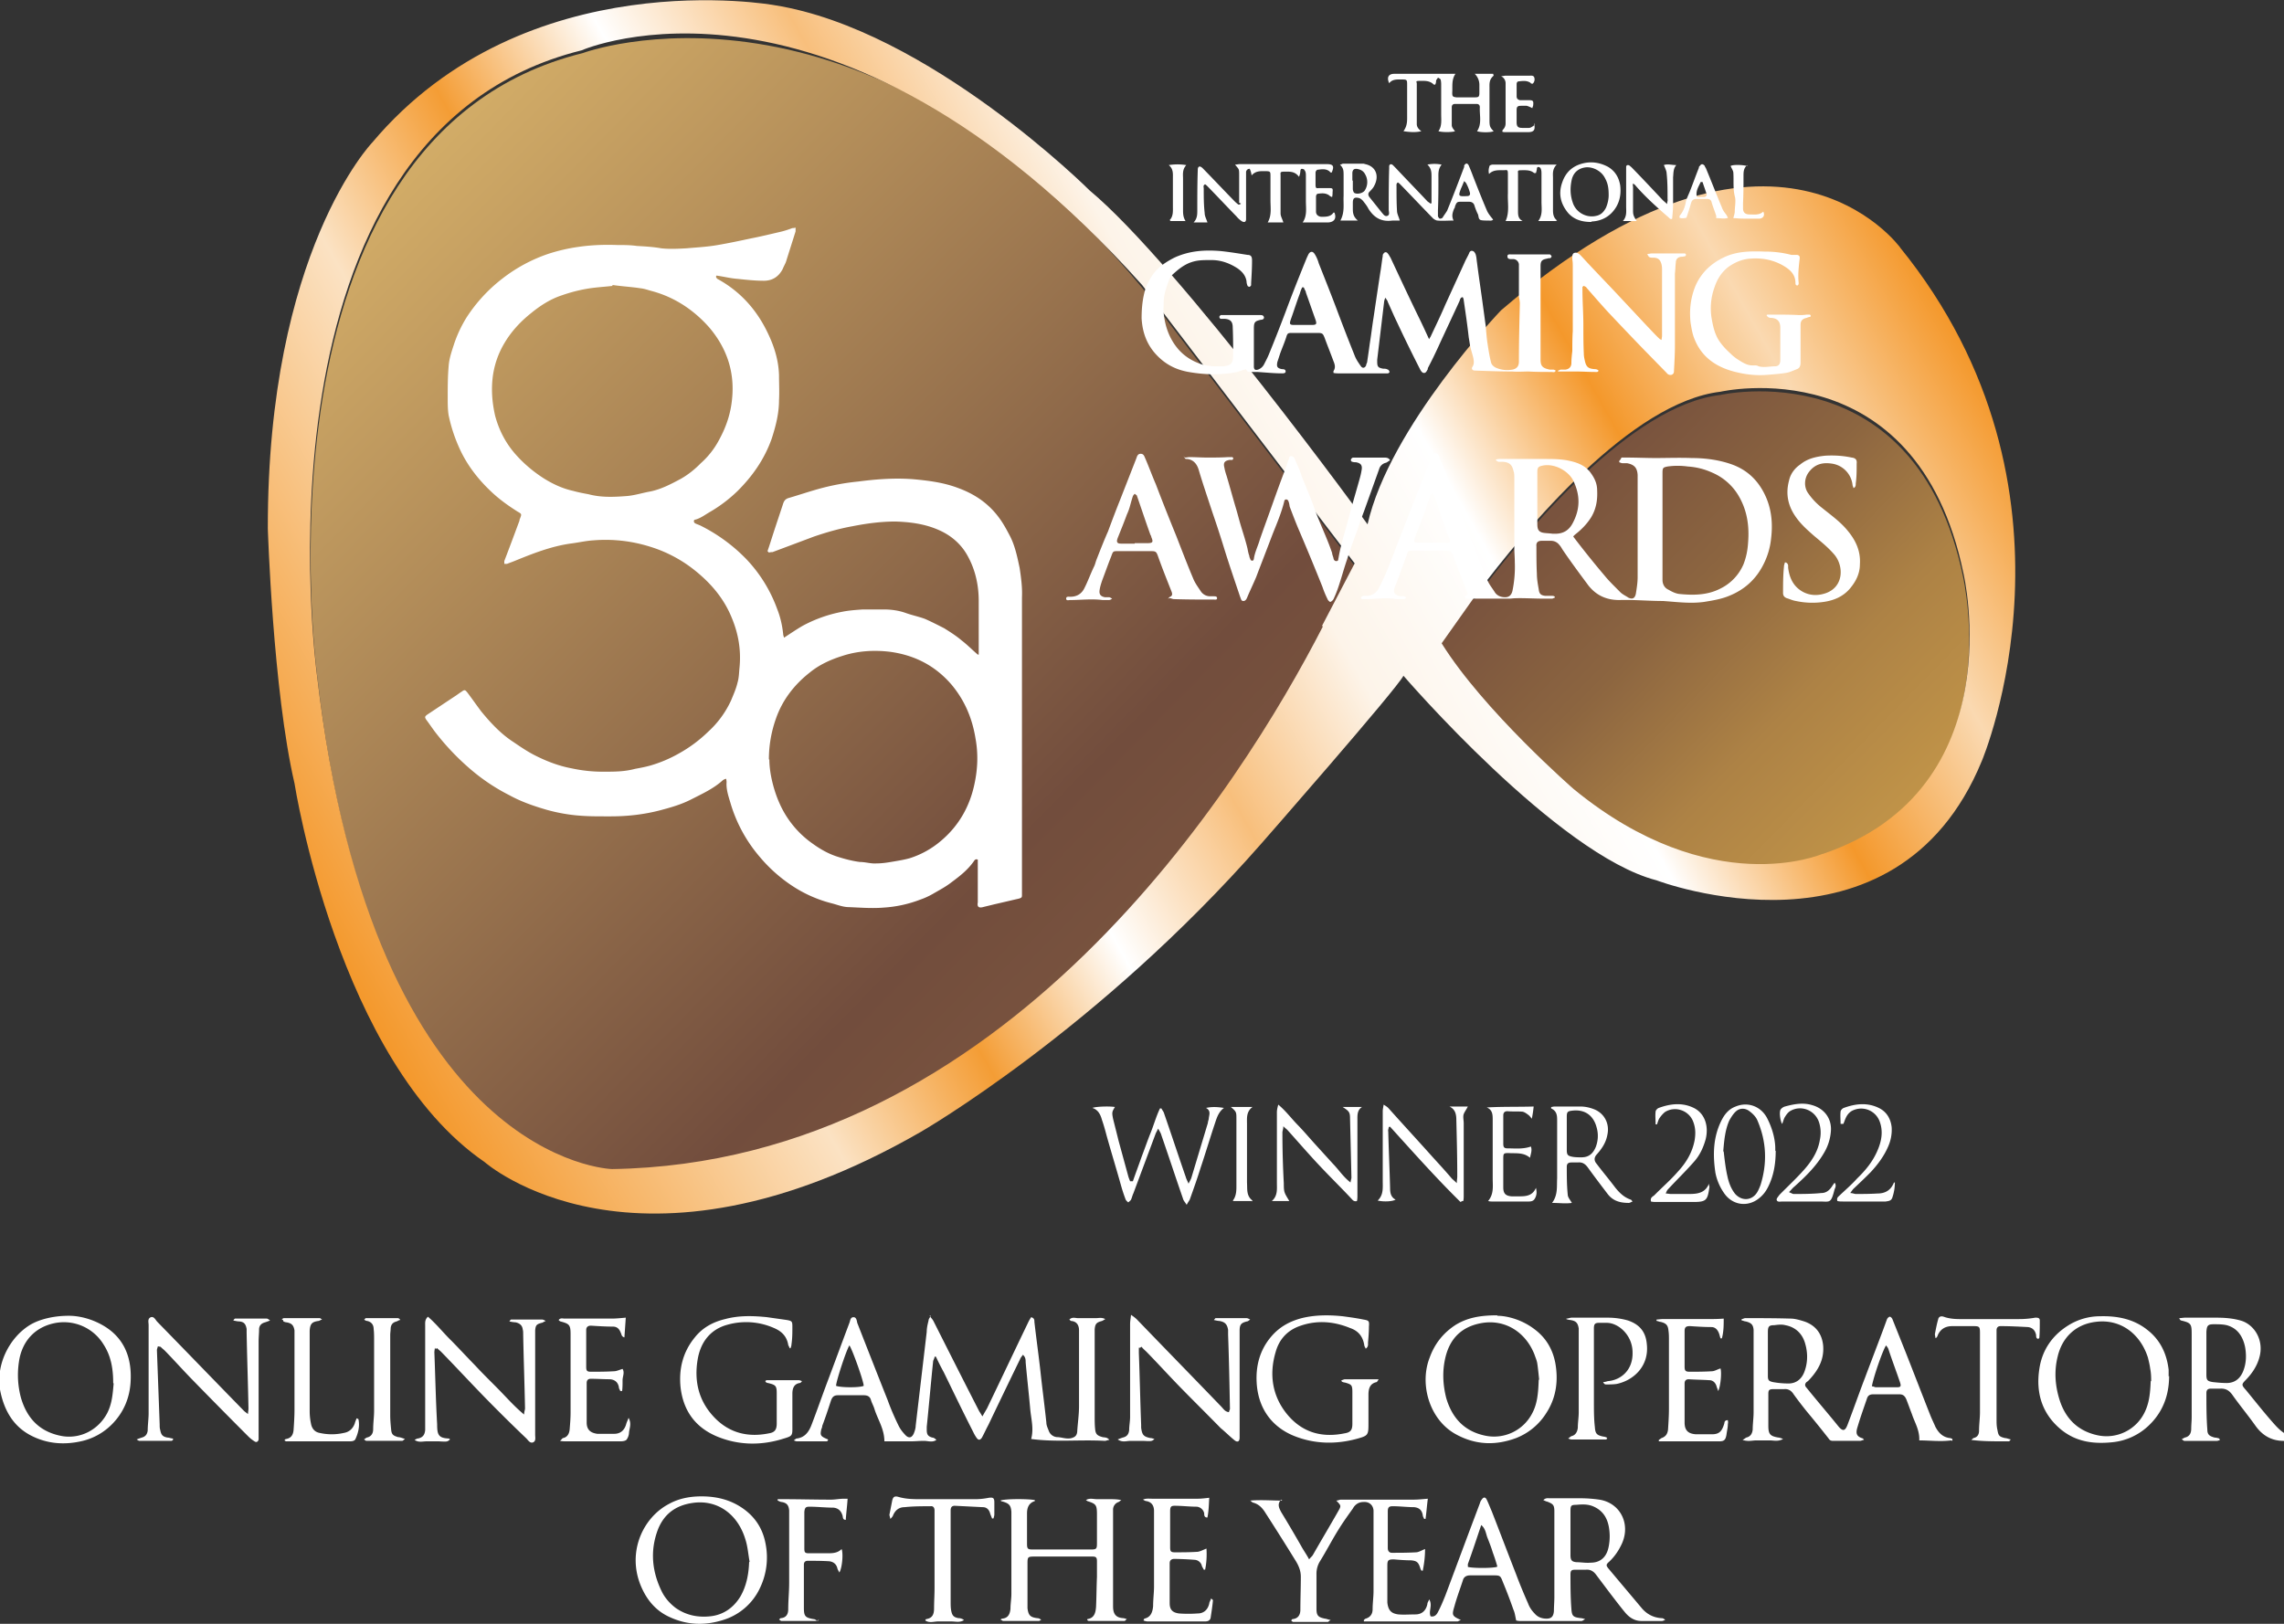 <svg width="135" height="96" fill="none" xmlns="http://www.w3.org/2000/svg"><rect width="100%" height="100%" fill="#333333" stroke="none"/><g clip-path="url(#a)"><g clip-path="url(#b)"><path d="M75.719 88.66c-.245.278-.11.5 0 .723a78.98 78.98 0 0 1 1.196 2.03c.136.25.3.472.463.778.081-.111.163-.167.217-.25.49-.862 1.007-1.724 1.496-2.586.19-.333.19-.333-.109-.64.11 0 .19-.055.272-.055h4.298c.272 0 .516-.028.843-.055-.055.417-.082.806-.136 1.195h-.082c-.027-.083-.081-.139-.081-.222-.055-.306-.218-.445-.517-.473-.408 0-.843-.056-1.251-.056-.218 0-.3.056-.3.306v2.169c0 .167.082.278.245.278.463 0 .952 0 1.415-.028.163 0 .326-.111.543-.195 0 .473-.054.862-.135 1.28h-.082c0-.028-.054-.084-.054-.112-.11-.361-.19-.472-.572-.5-.326 0-.68-.028-1.006-.056-.326 0-.38.056-.38.361V94.75c.054.445.217.64.652.695.327.028.68 0 1.006 0 .381 0 .626-.222.708-.612 0-.083.054-.139.108-.278.218.362-.054.695.082 1.001.217.056.353-.083.435-.25.163-.306.3-.64.435-.973.544-1.446 1.088-2.92 1.632-4.365l.408-1.084a.564.564 0 0 1 .109-.223c.109-.166.217-.166.299 0 .109.223.19.445.3.695.489 1.251.951 2.475 1.44 3.726.218.584.463 1.168.708 1.724.081.222.217.416.38.583.19.223.436.306.708.306.299 0 .408-.139.435-.445 0-.278.027-.556.027-.861v-5.033c0-.389-.081-.445-.435-.584-.054 0-.136-.055-.218-.083.136-.139.245-.111.381-.111h1.795c.38 0 .762.028 1.142.083 1.224.195 1.85 1.418 1.333 2.586-.19.417-.435.778-.761 1.084-.19.167-.19.222-.028.417.653.779 1.333 1.585 1.986 2.363.299.334.68.528 1.142.556.082 0 .136.028.218.112-.055 0-.136.055-.19.055h-1.225c-.408 0-.734-.222-.979-.528-.299-.362-.57-.723-.87-1.112l-.816-1.084c-.163-.223-.354-.334-.626-.306h-.625c-.218 0-.272.055-.272.278 0 .667 0 1.334.054 2.03.028.444.11.5.572.555.054 0 .136.028.244.056-.108.056-.163.111-.217.111H89.807c-.082 0-.163-.028-.19-.028-.055-.25-.082-.472-.163-.64a29.09 29.09 0 0 0-.626-1.64c-.136-.36-.163-.389-.517-.389h-1.414c-.218 0-.38.084-.435.306-.163.5-.354 1.001-.49 1.502-.163.555-.163.583.38.834-.108.027-.162.083-.217.083h-5.521v-.083c.027-.028.082-.084.11-.084.271-.083.407-.278.407-.556 0-.361.054-.723.054-1.084V89.3c-.027-.334-.272-.528-.598-.5-.272 0-.49.138-.626.389-.299.417-.598.834-.87 1.278-.38.612-.707 1.252-1.088 1.863a1.4 1.4 0 0 0-.19.75v2.03c0 .417.109.5.49.584.081 0 .19.056.353.084-.109.055-.136.11-.163.11h-2.067c-.027 0-.082-.055-.109-.083.027-.027.055-.083.082-.083.326-.028.462-.25.462-.556 0-.64.027-1.307.027-1.946 0-.334-.109-.612-.272-.89a169.595 169.595 0 0 0-1.822-2.891c-.19-.306-.408-.528-.761-.612 0 0-.055-.055-.136-.111.652-.056 1.278 0 1.903 0l-.081-.056zm17.107 1.946v1.335c0 .306.082.39.354.417.271 0 .543.055.843.028.598 0 .952-.362 1.06-.945a3.086 3.086 0 0 0 0-1.224c-.108-.528-.38-.917-.87-1.14-.353-.166-.707-.139-1.06-.11-.3 0-.327.055-.327.388v1.28-.029zm-4.325 2.002a9.886 9.886 0 0 0-.271-.834c-.082-.278-.19-.556-.3-.834-.108-.25-.108-.556-.38-.778-.272.806-.517 1.556-.79 2.307v.167c.3.083 1.415.083 1.714 0l.027-.028zM54.94 77.79c.108.139.19.222.244.333.898 1.78 1.795 3.56 2.693 5.31.054.084.108.167.19.306.109-.194.19-.333.272-.472.816-1.696 1.632-3.42 2.448-5.116.054-.111.108-.194.163-.278.19.056.19.167.19.278.11.973.245 1.919.354 2.892.109 1.028.245 2.03.353 3.058 0 .167.082.334.136.472a.561.561 0 0 0 .49.39c.272 0 .571.139.87.055.19-.055.3-.139.327-.361.027-.5.108-1.001.108-1.53v-4.475c0-.306-.136-.529-.462-.556-.027 0-.054-.028-.109-.084.163-.167.354-.083.517-.083h1.061c.163 0 .326-.056.544.055a1.552 1.552 0 0 1-.19.112c-.327.083-.409.166-.436.5v5.143c0 .25 0 .5.027.751.028.306.136.39.436.473.136.028.272 0 .407.166-.108 0-.19.056-.271.056-1.442-.083-2.91.084-4.352-.111.163-.612 0-1.168-.055-1.752-.081-.917-.19-1.862-.271-2.78 0-.139 0-.306-.164-.445-.054.084-.136.167-.163.25a517.33 517.33 0 0 0-1.876 3.893c-.136.25-.245.5-.381.75-.109.167-.218.167-.327 0a2.076 2.076 0 0 1-.19-.333c-.598-1.168-1.17-2.363-1.74-3.531a14.433 14.433 0 0 1-.463-.917h-.081c0 .083-.055.166-.082.25-.136 1.306-.245 2.585-.38 3.892v.167c0 .278.053.39.325.472.082 0 .164.056.245.14-.245.166-.49.055-.734.055-.272 0-.517.028-.789.028H52.273c0-.75-.407-1.307-.597-1.946-.055-.167-.136-.306-.19-.473-.055-.222-.191-.306-.436-.306h-1.523c-.218 0-.326.084-.408.306-.163.5-.326 1.001-.517 1.501 0 .056-.027.14-.054.195-.082.362-.055.417.326.584.027 0 .055.028.082.055-.055.056-.055.084-.082.084h-1.768c-.054 0-.108-.028-.19-.056.082-.055.136-.11.163-.11.49-.056.734-.39.898-.835.299-.778.57-1.557.87-2.363.462-1.223.898-2.419 1.36-3.642.054-.14.054-.334.245-.334.163 0 .19.195.217.334.599 1.529 1.197 3.058 1.795 4.56.19.528.408 1.028.653 1.528.109.223.272.418.435.584.19.167.354.111.463-.139.054-.139.108-.305.108-.445.218-1.862.436-3.697.653-5.56 0-.222.054-.445.109-.667 0-.084.054-.14.136-.278h-.082zm-4.733 1.751c-.163.223-.789 2.113-.789 2.391.3.111 1.415.111 1.632 0 0-.278-.68-2.168-.843-2.39zM115.318 85.157c-.625.084-1.251 0-1.876 0 .027-.611-.272-1.056-.436-1.557-.108-.278-.217-.584-.326-.862-.082-.194-.19-.305-.408-.305h-1.55c-.218 0-.327.083-.381.278-.19.556-.381 1.084-.544 1.64-.136.417-.054.584.327.695 0 0 0 .028.054.083-.082 0-.163.056-.245.056h-1.55c-.109 0-.218 0-.299-.14a63.446 63.446 0 0 0-1.279-1.584 25.114 25.114 0 0 1-.788-1.028c-.136-.223-.327-.334-.571-.306h-.626c-.245 0-.299.055-.299.278v1.89c0 .5.109.612.598.695.055 0 .136.028.272.084-.299.166-.544.083-.789.083h-.788c-.245 0-.49.084-.816-.028.109-.055.163-.11.217-.139.245-.055.354-.222.381-.472 0-.334.054-.695.054-1.029V78.624c-.027-.306-.135-.417-.462-.5-.081 0-.163-.056-.245-.056v-.084c.082 0 .136-.055.218-.055.897 0 1.768 0 2.665.027.272 0 .544.084.816.167.653.223 1.034.695 1.115 1.39.082.834-.272 1.474-.816 2.058a.703.703 0 0 1-.163.139c-.109.11-.109.222 0 .333.626.779 1.278 1.53 1.904 2.308.245.278.381.25.517-.111.353-.918.68-1.863 1.033-2.78.354-.946.707-1.863 1.061-2.808l.245-.668c.027-.055.109-.139.163-.139.054 0 .136.084.163.167l.734 1.835c.517 1.307 1.007 2.586 1.524 3.892.081.195.19.417.272.612.19.361.435.612.843.667.054 0 .108.028.163.056v.11l-.082-.027zm-10.824-5.199v1.39c0 .25.054.306.299.362.299.055.625.083.925.083.435 0 .761-.25.924-.667.218-.556.218-1.14.055-1.696-.164-.584-.572-.973-1.17-1.084-.217-.056-.435-.028-.653 0-.326 0-.38.083-.38.417v1.279-.084zm6.146 2.002c.109 0 .163.056.245.056h1.224c.245 0 .272-.056.19-.306-.217-.64-.462-1.28-.68-1.947-.027-.083-.081-.139-.136-.222-.163.195-.734 1.807-.843 2.419zM64.267 95.778v-.056c.408-.056.49-.361.517-.723.027-.584.027-1.168.054-1.78v-.917c0-.222-.054-.278-.271-.278H61.14c-.381 0-.408.028-.408.39v2.668c.054.418.163.529.57.584.082 0 .164.028.245.112-.054 0-.108.055-.136.055h-2.12c-.028 0-.082-.055-.164-.083.054-.028.081-.056.109-.056.353-.028.462-.278.49-.584 0-.305.054-.584.054-.89v-4.837c-.028-.39-.136-.5-.517-.611-.054 0-.082-.028-.136-.056.245-.111 1.659-.111 2.04-.028v.056c-.354.11-.463.389-.463.722v1.808c0 .305.055.333.354.333h3.4c.353 0 .38-.028.38-.389V89.55c0-.584-.054-.64-.57-.806 0 0-.028-.028-.082-.056.217-.139.435-.056.652-.056h.735c.217 0 .462 0 .707.056-.055.028-.109.084-.163.111a.474.474 0 0 0-.327.473v5.7c0 .444.163.667.599.694.054 0 .109.028.217.056-.081.056-.108.111-.136.111H64.35c-.027 0-.082-.055-.109-.055h.027zM67.314 79.68v.306c.054 1.418.081 2.836.136 4.254v.167c.054.417.136.528.543.611.082 0 .136.028.245.056-.163.139-.163.139-.68.111h-.734c-.245 0-.462.111-.761-.083.135-.056.217-.084.299-.112.245-.055.353-.194.38-.444 0-.25.055-.529.055-.779v-5.505c0-.139.027-.278.054-.528.163.111.272.195.354.278 1.659 1.724 3.318 3.42 4.977 5.144.136.138.218.305.462.333 0-.083.055-.139.055-.195-.028-1.473-.055-2.919-.11-4.392v-.278c-.053-.334-.19-.473-.516-.528-.081 0-.19-.028-.326-.056.054-.056.081-.111.109-.111h1.822c.054 0 .109.028.217.083-.081.056-.136.111-.19.111-.354.084-.435.195-.435.556V84.991c0 .25-.136.305-.326.138-.273-.222-.517-.472-.79-.695-.788-.806-1.577-1.584-2.365-2.39-.68-.696-1.333-1.418-2.013-2.114-.109-.11-.218-.194-.3-.305-.026 0-.054.028-.08.055h-.082zM25.703 79.68c0 .083-.028.167-.028.278.055 1.418.082 2.836.163 4.254 0 .611.082.806.68.834.028 0 .055.028.082.055-.163.14-.163.14-.653.112h-.734c-.245 0-.462.083-.707-.084.054-.028.136-.083.19-.083.3-.056.408-.223.435-.5v-6.173c0-.166-.027-.361.164-.528.516.445.924.973 1.414 1.446.462.473.925.973 1.387 1.446.462.5.952.973 1.414 1.445.463.473.898.973 1.469 1.446 0-.167.054-.278.054-.361-.027-1.446-.081-2.892-.109-4.365 0-.112 0-.223-.027-.306-.027-.25-.19-.362-.408-.417a2.09 2.09 0 0 1-.38-.056c.054-.083.081-.111.108-.111h1.823c.054 0 .108.028.217.083-.136.056-.19.112-.245.112-.299.083-.353.139-.38.445V84.822c0 .167.054.362-.11.445-.19.084-.298-.11-.407-.222a98.862 98.862 0 0 1-2.42-2.391c-.871-.89-1.741-1.835-2.612-2.725-.081-.083-.163-.139-.244-.222-.028 0-.055.028-.082.055l-.054-.083zM9.33 79.597c-.028.111-.055.167-.055.222l.163 4.393c0 .111 0 .222.027.306.055.305.136.417.435.472.11 0 .218.056.327.056v.083c-.027 0-.055.056-.082.056H8.241c-.027 0-.081-.028-.163-.084.136-.055.218-.083.3-.11.217-.056.326-.195.353-.418 0-.333.054-.695.054-1.028v-5.2c0-.166-.081-.389.136-.472.19-.056.272.167.381.278 1.713 1.752 3.4 3.503 5.113 5.255.055.055.136.11.245.194 0-.139.027-.222.027-.333-.027-1.502-.082-2.975-.109-4.477v-.222c-.054-.306-.163-.417-.435-.445-.109 0-.217-.028-.353-.055.054-.084.081-.112.108-.112h1.877c.027 0 .082.028.19.112a4.696 4.696 0 0 1-.299.11c-.217.056-.353.196-.353.418 0 .222-.027.472-.027.695V85.1c-.028.14-.136.195-.245.112a2.061 2.061 0 0 1-.381-.306 378.02 378.02 0 0 1-3.291-3.336c-.544-.556-1.088-1.168-1.632-1.724-.054-.056-.136-.111-.245-.222l-.163-.028zM88.5 77.79c.572 0 1.442.222 2.177.778.68.5 1.087 1.168 1.25 2.002.191 1.056.055 2.057-.516 2.947a3.69 3.69 0 0 1-1.795 1.501c-1.197.445-2.366.417-3.509-.194-1.604-.834-2.23-2.975-1.604-4.56.299-.834.816-1.473 1.55-1.946.653-.39 1.36-.556 2.448-.556v.028zm2.476 3.78c-.028-.222-.055-.583-.11-.944-.026-.195-.108-.362-.162-.529-.517-1.334-1.714-2.085-3.046-1.89-1.088.167-1.85.75-2.176 1.863-.245.861-.218 1.723 0 2.585.353 1.196 1.088 1.974 2.312 2.224A2.537 2.537 0 0 0 90.54 83.6c.327-.584.381-1.223.408-2.03h.028zM41.45 88.466c.897 0 1.686.194 2.393.667.789.528 1.251 1.25 1.414 2.168a4.156 4.156 0 0 1-.326 2.558 3.534 3.534 0 0 1-2.203 1.919c-1.06.333-2.094.305-3.128-.167-.816-.362-1.36-1.001-1.713-1.835-.843-2.002.109-4.06 1.659-4.866.598-.333 1.278-.444 1.904-.444zm2.856 3.864c-.082-.445-.11-.89-.245-1.307-.435-1.473-1.632-2.39-3.128-2.168-.952.139-1.659.611-2.04 1.557-.49 1.279-.353 2.53.245 3.725.19.362.462.667.789.918.625.444 1.332.583 2.067.5.761-.083 1.36-.5 1.768-1.168.353-.611.49-1.306.516-2.03l.028-.027zM4.08 77.79c.571 0 1.305.167 1.985.556 1.224.695 1.714 1.835 1.66 3.225-.028 1.029-.409 1.946-1.143 2.669a3.659 3.659 0 0 1-1.686.945c-1.034.25-2.067.195-3.046-.306C.816 84.351.272 83.434.028 82.294c-.327-1.557.516-3.225 1.767-3.976.517-.306 1.333-.528 2.258-.528h.027zm2.611 3.975c0-.861-.136-1.612-.571-2.28a2.746 2.746 0 0 0-2.938-1.25c-1.142.25-1.903 1.084-2.067 2.307a5.163 5.163 0 0 0 .136 2.14c.381 1.252 1.17 2.003 2.448 2.225 1.088.167 2.122-.39 2.638-1.362.3-.584.327-1.196.381-1.752l-.027-.028zM128.209 81.348c0 1.196-.408 2.197-1.251 2.975a3.629 3.629 0 0 1-2.122.945c-1.115.112-2.148-.027-3.046-.778-1.088-.917-1.468-2.14-1.251-3.559.163-1.112.762-1.974 1.686-2.557a3.548 3.548 0 0 1 1.904-.556c1.034-.028 2.013.166 2.829.834.734.583 1.115 1.39 1.224 2.335v.39l.027-.029zm-1.061.306c0-.194 0-.445-.054-.723-.027-.222-.082-.444-.136-.667-.463-1.446-1.659-2.307-3.101-2.113-1.142.14-1.958.89-2.23 2.03-.218.862-.163 1.723.109 2.585.353 1.112 1.088 1.835 2.23 2.085a2.504 2.504 0 0 0 2.801-1.362c.272-.556.327-1.14.354-1.835h.027zM128.945 85.102c.081-.056.136-.084.19-.112.272-.055.381-.25.381-.528 0-.222.027-.445.027-.667v-4.949c0-.584-.054-.64-.626-.778-.027 0-.081-.056-.108-.14.108 0 .244-.027.353-.027h1.795c.49 0 .979.028 1.469.167.816.222 1.414 1.167 1.115 2.196-.136.5-.435.945-.789 1.307-.272.278-.272.306 0 .611.571.695 1.115 1.39 1.714 2.058.353.389.761.723 1.332.75.082 0 .136.056.191.14-.082 0-.136.055-.218.055h-.789c-.734 0-1.278-.334-1.686-.918-.435-.611-.897-1.167-1.332-1.779-.191-.278-.408-.417-.762-.389h-.544c-.163 0-.245.083-.245.25 0 .723 0 1.446.055 2.169 0 .306.136.389.435.472.081 0 .19.028.272.056 0 0 0 .028.027.056 0 0 0 .055-.027.055-.055 0-.082.028-.136.028h-1.931c-.027 0-.055-.028-.136-.083h-.027zm1.468-5.144v1.307c0 .334.055.39.381.445.272.028.544.055.816.055.517 0 .843-.305 1.006-.778.163-.445.163-.918.082-1.362-.136-.64-.463-1.112-1.088-1.28-.245-.055-.49-.055-.762-.055-.353 0-.408.084-.435.445v1.251-.028zM46.672 79.708c0-.056-.055-.111-.082-.195-.082-.5-.38-.806-.843-1A4.071 4.071 0 0 0 43 78.318c-1.033.278-1.605 1.056-1.768 2.085-.19 1.168.027 2.252.789 3.17.898 1.084 2.067 1.445 3.427 1.167.353-.055.462-.222.462-.584v-1.779c0-.445-.054-.5-.517-.612-.054 0-.081-.028-.136-.055 0 0 0-.028-.027-.056 0 0 .055-.055.082-.055h1.904c.054 0 .108.027.19.055-.054.056-.081.111-.136.111-.354.056-.435.334-.435.64v1.807c0 .723.054.667-.68.89-1.251.361-2.53.333-3.753-.167-1.279-.529-2.013-1.502-2.176-2.92-.109-1.084.136-2.085.843-2.947.462-.583 1.088-.917 1.795-1.084.816-.222 1.66-.194 2.475-.111.38.056.789.111 1.17.167.299.055.326.083.326.39 0 .36 0 .694-.054 1.056 0 .083-.028.139-.055.222h-.081.027zM81.457 81.599c-.054.083-.082.11-.082.11-.407.084-.49.39-.49.751v1.724c0 .64-.026.695-.625.862-1.278.361-2.583.334-3.807-.167-1.333-.556-2.094-1.668-2.176-3.141-.055-1.001.19-1.919.843-2.697.49-.584 1.088-.918 1.822-1.112.789-.195 1.605-.195 2.42-.111.409.055.817.11 1.225.194.326.056.353.084.326.417 0 .306-.027.64-.054.945 0 .112.027.25-.136.362-.028-.084-.082-.14-.082-.195-.082-.528-.354-.861-.843-1.028-.952-.39-1.931-.473-2.91-.14-.762.25-1.279.78-1.496 1.585-.38 1.307-.19 2.558.653 3.615.897 1.112 2.067 1.445 3.427 1.167.353-.055.462-.194.462-.556v-1.89c0-.417-.055-.445-.435-.556a.496.496 0 0 1-.19-.056s0-.028-.028-.083c.082 0 .136-.056.218-.056h1.985l-.027.056zM67.586 95.805c.027-.055.027-.083.054-.11.381-.084.49-.39.517-.751 0-.39.054-.779.054-1.168v-4.448c0-.306-.136-.529-.462-.584-.054 0-.136-.056-.19-.084.163-.083.353-.055.516-.055h2.747c.19 0 .408-.028.653-.056-.027.417-.027.778-.109 1.168-.19 0-.19-.14-.19-.25a.495.495 0 0 0-.435-.39c-.436 0-.87-.055-1.306-.055-.217 0-.272.055-.272.333v2.141c0 .223.055.278.272.278.435 0 .87 0 1.306-.028.163 0 .353-.11.57-.194.028.444 0 .861-.08 1.25h-.082c-.028-.083-.082-.138-.11-.222a.464.464 0 0 0-.407-.361 18.019 18.019 0 0 0-1.224-.056c-.163 0-.272.084-.272.25v2.364c0 .389.163.556.544.611.354.028.734.028 1.115 0 .354 0 .598-.222.68-.584 0-.083.082-.194.109-.305.054.055.109.083.109.11-.028.335-.082.668-.136 1.03-.028.166-.164.222-.327.222h-3.399c-.082 0-.164-.028-.245-.056zM102.128 83.934c0 .083.027.167 0 .25 0 .223-.055.417-.082.64-.054.305-.136.389-.435.389h-3.563v-.084c.055-.027.109-.083.163-.11.245-.084.354-.251.381-.501.027-.417.054-.834.054-1.251v-4.032c0-.194 0-.389-.027-.556-.027-.333-.136-.444-.462-.528-.082 0-.163-.055-.245-.055v-.084c.109 0 .245-.028.354-.028h2.611c.326 0 .652 0 1.006-.027 0 .389 0 .778-.109 1.167h-.081c-.028-.083-.055-.194-.082-.278-.082-.222-.218-.389-.462-.389-.408 0-.844-.028-1.252-.056-.244 0-.326.056-.326.306v2.085c0 .25.055.306.3.306.434 0 .87 0 1.305-.028.163 0 .326-.11.517-.166.081.25 0 1.084-.136 1.334-.028-.083-.055-.167-.082-.222-.054-.25-.218-.417-.435-.417-.408-.028-.816-.028-1.224-.056-.163 0-.245.083-.245.25v2.308c0 .472.218.667.68.695h.925c.435 0 .598-.167.734-.612.027-.083 0-.222.218-.222v-.028zM33.018 78.04c.108-.14.244-.084.353-.084h2.774c.272 0 .517-.027.843-.055l-.081 1.168c-.19-.056-.163-.195-.218-.279-.081-.222-.217-.36-.462-.36-.435 0-.87-.029-1.306-.056-.163 0-.272.083-.272.25v2.196c0 .223.055.278.272.278.463 0 .898 0 1.36-.028.163 0 .327-.083.517-.139.136.223 0 .445 0 .668 0 .222 0 .444-.027.639h-.109c-.027-.083-.081-.139-.081-.222-.055-.306-.245-.445-.517-.473-.381 0-.762-.028-1.143-.028-.163 0-.244.084-.244.25v2.336c0 .417.217.611.625.667h1.007c.353 0 .598-.195.707-.584.027-.111.081-.194.136-.361.19.333.054.611.027.862a.76.76 0 0 1-.136.417c-.055.083-.218.11-.354.11H33.425c-.081 0-.163 0-.326-.027.109-.083.136-.167.19-.167.245-.055.354-.25.381-.5.027-.334.055-.668.055-1.001V78.873c0-.555-.082-.61-.599-.75-.027 0-.081-.055-.108-.083zM92.58 77.957c.109 0 .218-.056.326-.056h2.122c.408 0 .816.056 1.197.167.734.25 1.06.722 1.115 1.418.136 1.306-.816 2.14-1.795 2.335-.19.028-.408.028-.626.028-.054 0-.109-.028-.163-.14.082 0 .19-.027.272-.055.761-.055 1.496-.64 1.468-1.696 0-1.028-.843-1.751-1.522-1.751h-.463c-.245 0-.3.083-.3.333v4.337c0 .5 0 1.001.055 1.474.027.417.11.5.517.584.055 0 .136.028.19.055 0 0 0 .028.028.056 0 0-.055.056-.082.056h-2.04c-.054 0-.109-.028-.19-.056.082-.056.136-.111.19-.139.245-.056.354-.25.381-.5 0-.306.054-.612.054-.918V78.54c-.054-.333-.163-.445-.49-.5a.78.78 0 0 1-.244-.056v-.083.056zM66.96 69.838c.163-.472.353-.973.517-1.445.19-.5.353-.973.543-1.446.19-.473.327-.973.544-1.418h.082c.054.111.136.195.163.306.435 1.251.843 2.502 1.279 3.753.027.111.081.195.163.39.081-.167.136-.25.163-.334l.979-3.253c0-.084.054-.195.054-.278.028-.222.136-.445-.163-.612.381-.083.707-.055 1.06 0-.298.223-.407.528-.516.862-.299.89-.571 1.807-.87 2.697-.19.612-.408 1.223-.626 1.835-.027.083-.108.167-.19.334-.109-.167-.19-.25-.218-.362-.435-1.251-.843-2.502-1.278-3.753-.027-.111-.082-.195-.19-.39-.082.167-.136.25-.163.334l-1.306 3.503c-.054.111-.082.25-.136.362-.027.055-.109.11-.163.166-.055-.055-.136-.11-.163-.194a9.9 9.9 0 0 1-.272-.834c-.272-.973-.572-1.946-.844-2.92-.081-.305-.163-.611-.271-.917-.082-.306-.218-.612-.572-.723.218-.083.98-.11 1.333-.055-.163.278-.19.305-.109.695.11.445.218.862.327 1.306l.57 2.086c.028.11.082.222.11.305h.163zM52.627 89.8c-.028-.139-.055-.194-.055-.25.055-.278.11-.556.163-.834.055-.223.136-.278.354-.223.462.14.925.14 1.414.14h3.128c.272 0 .544-.028.816-.084.245-.028.326 0 .326.278v.695c0 .084-.027.167-.054.25h-.082c-.027-.083-.081-.194-.108-.278-.055-.222-.19-.389-.436-.389l-1.659-.083c-.163 0-.244.083-.244.278V94.693c0 .167 0 .334.027.5.054.306.136.418.435.473.109 0 .218.028.326.112-.245.166-.49.083-.761.083h-.762c-.245 0-.517.111-.761-.056 0-.027.027-.083.054-.083.38-.056.462-.306.462-.64 0-.389.028-.778.028-1.167V89.3c0-.167-.082-.278-.245-.25-.517 0-1.007 0-1.523.055-.327 0-.544.167-.68.473-.027.083-.082.139-.19.25l.027-.028zM114.392 79.096c0-.083-.027-.166-.027-.222.055-.278.109-.584.191-.862.027-.167.163-.222.326-.167.462.167.925.14 1.414.14h3.046c.327 0 .653-.028.952-.084.136 0 .272 0 .272.167 0 .333 0 .695-.027 1.028l-.054.056c-.136 0-.136-.139-.136-.222-.055-.278-.218-.445-.49-.473-.544-.028-1.061-.056-1.605-.056-.163 0-.244.084-.244.25v5.255c0 .222 0 .417.054.64.054.333.109.389.435.472.109 0 .218.056.354.084-.055.055-.082.11-.109.11h-.354c-.625 0-1.223 0-1.876-.083.054-.027.081-.083.136-.11.245-.056.326-.223.326-.446 0-.361.055-.722.055-1.084v-4.67c0-.39-.028-.418-.408-.418h-1.224c-.408 0-.707.167-.871.556 0 .056-.054.084-.081.14h-.082.027zM48.413 95.75c-.11.055-.164.083-.218.083h-2.013c-.027 0-.081-.055-.136-.083.055-.056.082-.084.11-.084.326-.027.434-.25.434-.528 0-.528.055-1.029.055-1.557V89.3c-.027-.306-.136-.445-.435-.5-.082 0-.164-.056-.245-.084v-.084h.272c.952 0 1.93.028 2.883.028.245 0 .517-.055.761-.055h.218c-.027.445-.082.834-.109 1.25-.19 0-.163-.166-.19-.25-.082-.277-.245-.444-.544-.472-.463 0-.952-.056-1.414-.056-.218 0-.273.056-.3.306v2.169c0 .25.055.278.3.278h1.115c.299 0 .57-.028.788-.25.11.278.028 1.14-.136 1.39-.027-.084-.081-.14-.108-.223-.055-.278-.245-.417-.49-.445-.435-.027-.843-.027-1.278-.027-.136 0-.218.083-.218.222v2.558c0 .5.082.584.571.667.082 0 .136.056.245.111l.082-.083zM16.645 77.984c.054 0 .081-.055.136-.055h2.12c.028 0 .055.028.137.083-.109.028-.163.084-.218.084-.38.055-.49.166-.516.583v4.754c0 .25.027.5.081.751.055.278.218.473.49.528.49.112.979.112 1.468 0 .3-.055.517-.25.626-.556.027-.11.081-.222.109-.306.054.028.081.028.108.056.082.39 0 .779-.163 1.14-.054.167-.244.167-.38.167h-3.727c-.027 0-.054-.028-.108-.056.027-.028.054-.083.108-.083.3-.056.409-.25.436-.528.027-.39.054-.807.054-1.196v-4.698c-.054-.306-.163-.418-.462-.473a.496.496 0 0 1-.19-.056l-.028-.083-.081-.056zM86.325 71.062c-1.441-1.418-2.801-2.947-4.161-4.449 0 0-.054 0-.082.028 0 .084-.054.167-.027.25.027 1.112.082 2.252.109 3.364 0 .278.054.529.326.668-.19.11-.68.139-1.06.055.353-.333.299-.75.299-1.167v-4.115c0-.111.027-.222.054-.39.136.084.218.14.272.195.87.973 1.768 1.946 2.638 2.92.381.416.762.833 1.115 1.25.082.084.164.14.3.279 0-.195.027-.279.027-.39 0-1.112-.027-2.224-.055-3.336 0-.334-.054-.64-.407-.806h1.087c-.081.167-.19.306-.244.445-.055.166 0 .361 0 .528v4.281c0 .112 0 .223-.028.334-.027 0-.081 0-.108.028l-.055.028zM79.825 69.95c0-.14.054-.25.054-.334l-.082-3.475c0-.39-.054-.445-.435-.695h1.142c-.299.194-.271.5-.271.806v4.42c0 .112 0 .223-.028.334-.19.056-.272-.083-.353-.167-.626-.667-1.279-1.306-1.904-1.974-.626-.667-1.224-1.362-1.85-2.057-.054-.056-.135-.111-.244-.223 0 .167-.055.279-.055.362 0 1 .028 2.002.082 3.003 0 .556.027.556.326 1.056h-1.033c.353-.306.299-.695.299-1.084V65.75c0-.11.027-.25.082-.444.462.389.761.806 1.142 1.195.353.362.68.75 1.033 1.14l1.061 1.168c.354.361.626.806 1.088 1.14h-.054zM91.684 65.446c.054 0 .136-.028.19-.028h1.55c.245 0 .517.056.735.139.652.222 1.006.862.843 1.557-.082.445-.327.806-.626 1.14-.163.185-.163.37 0 .556.354.472.734.917 1.088 1.39.245.306.517.584.925.723.027 0 .054.055.109.111-.082.028-.164.083-.218.083-.517 0-.952-.11-1.278-.556-.381-.5-.762-1-1.143-1.529-.163-.222-.326-.333-.598-.306h-.38c-.164 0-.273.056-.273.25 0 .557 0 1.085.055 1.64 0 .168.136.307.245.501-.381.056-.735 0-1.17 0 .354-.472.272-.973.3-1.445V66.28c0-.306 0-.584-.354-.75v-.084zm.924 1.529v1c0 .307.055.362.354.418.163.028.353.028.517.028.435 0 .68-.223.843-.612.136-.361.163-.75.054-1.14-.19-.75-.734-1.112-1.496-1-.217.027-.272.083-.272.333v1-.027zM21.514 78.04c.054-.056.081-.111.108-.111H23.5c.055 0 .109.028.163.11-.081 0-.136.056-.217.084-.218.056-.327.167-.354.39 0 .139-.027.278-.027.417v4.754c0 .278.027.556.054.834.027.306.136.361.408.445.11 0 .245.055.408.11-.108.084-.136.112-.163.112H21.65c-.027 0-.082-.056-.136-.083.081-.056.108-.084.163-.112.272-.055.38-.25.38-.5 0-.361.055-.723.055-1.084v-4.198c0-.223 0-.417-.027-.64 0-.25-.136-.417-.38-.472-.055 0-.11-.028-.191-.084v.028zM104.956 68.031c0 .834-.136 1.502-.435 2.113-.136.278-.299.5-.544.695-.68.556-1.605.417-2.094-.333a3.142 3.142 0 0 1-.49-1.168c-.163-1.084-.136-2.14.381-3.142.191-.361.435-.639.816-.778.734-.306 1.523 0 1.877.723.326.64.489 1.334.462 1.89h.027zm-3.073.056c.054.473.109.973.217 1.446.082.389.218.75.463 1.056.408.445 1.006.39 1.305-.111.082-.14.136-.278.191-.417.408-1.307.353-2.586-.191-3.837-.081-.194-.272-.389-.462-.528-.245-.195-.571-.195-.789 0-.163.139-.299.361-.408.556-.244.556-.299 1.168-.353 1.807l.027.028zM90.65 65.418a6.65 6.65 0 0 1-.11.723c-.081-.111-.136-.167-.163-.195-.109-.083-.245-.194-.38-.222-.3-.028-.599 0-.898-.028-.163 0-.245.083-.245.25v1.668c0 .223.055.278.272.278.435 0 .898.056 1.36-.11.082.222 0 .416-.054.666-.381-.333-.844-.25-1.279-.278-.272 0-.299.028-.299.306V70.2c0 .361.136.5.49.528h.49c.407 0 .76-.055.951-.5.055.222.055.417-.054.611-.082.167-.218.195-.381.195h-2.149c-.054 0-.136 0-.244-.028.353-.417.272-.89.272-1.334v-3.448c0-.306 0-.611-.354-.75.925-.056 1.822-.028 2.774-.056zM97.857 66.447c0-.25-.028-.5 0-.723 0-.084.108-.195.19-.223.68-.25 1.387-.333 2.067 0 .626.306.898 1.029.707 1.835-.136.5-.353.973-.707 1.362-.462.529-.98 1.03-1.469 1.557-.108.112-.108.112-.19.306.109 0 .218.028.3.028h1.087c.49 0 .952-.056 1.17-.612 0 .056 0 .112.027.167v.028c-.109.806-.191.89-.979.89h-2.122c-.109 0-.245 0-.353-.028-.055-.223.081-.278.19-.362.462-.472.952-.89 1.387-1.39.49-.528.87-1.14 1.006-1.89.055-.362.055-.695-.081-1.057-.245-.695-1.088-.973-1.686-.584a1.732 1.732 0 0 0-.3.334c-.081.111-.108.25-.163.39h-.081v-.028zM108.791 66.447c0-.25-.027-.5 0-.723 0-.084.109-.195.19-.223.68-.25 1.387-.333 2.067 0 .463.223.707.64.762 1.14.027.417-.055.806-.218 1.168-.244.556-.598 1.029-1.006 1.473-.326.334-.68.668-1.034 1.001-.054.056-.108.14-.19.25.136 0 .245.056.326.056.436 0 .844 0 1.279-.028.435 0 .761-.167.952-.584 0-.027.027-.055.081-.083 0 .334-.054.64-.163.945-.082.167-.217.167-.381.195h-2.529c-.109 0-.218 0-.326-.028-.055-.195.054-.25.136-.334.353-.333.707-.639 1.033-1 .49-.473.925-1.001 1.197-1.64.245-.557.353-1.14.136-1.724a1.162 1.162 0 0 0-1.496-.696c-.245.084-.408.25-.517.5-.054.112-.081.223-.136.335h-.163zM105.798 70.506c.136.055.164.083.218.083.544 0 1.088 0 1.632-.056.299 0 .489-.166.653-.417.027-.055.081-.11.136-.194.108.139.054.278 0 .389-.218.862-.272.723-.871.723h-2.23c-.109 0-.299.055-.326-.111 0-.084.109-.195.163-.278.49-.5 1.033-1.001 1.496-1.53.435-.5.789-1.056.897-1.723a1.991 1.991 0 0 0-.054-1.057c-.245-.722-1.088-1.028-1.714-.64-.135.084-.244.251-.326.39-.054.111-.081.25-.136.362-.109-.167-.19-.723-.081-.862a.488.488 0 0 1 .244-.167c.517-.14 1.061-.25 1.605-.084.707.195 1.169.779 1.115 1.53a2.904 2.904 0 0 1-.381 1.25c-.462.807-1.088 1.419-1.768 2.03-.108.084-.19.195-.326.334l.054.028zM73.978 71.006H72.89s-.027-.055 0-.055c.163-.223.19-.5.19-.779v-4.031c0-.39 0-.417-.326-.695h1.278c-.38.278-.326.667-.326 1.029v3.447c.027.361-.055.778.326 1.056l-.054.056v-.028z" fill="#fff"/><path d="M116.026 34.085c-2.774-13.4-14.36-10.731-14.36-10.731-5.25.611-11.423 7.951-14.497 12.066L80.098 33.5 67.533 17.043C50.86-3.003 34.433 3.142 34.433 3.142 14.361 8.118 18.767 40.118 18.767 40.118c3.319 28.83 17.434 29.164 17.434 29.164 23.227-.361 37.397-23.02 42.156-32.083l6.854 1.029c2.475 3.975 7.806 8.618 7.806 8.618 8.132 6.645 14.686 3.837 14.686 3.837 11.342-3.837 8.323-16.598 8.323-16.598z" fill="url(#c)"/><path d="M112.327 14.652s-7.343-10.26-23.608 3.697c0 0-6.581 6.867-7.887 12.65 0 0-11.15-15.346-16.427-19.74 0 0-9.52-9.507-18.63-10.953 0 0-14.687-2.67-23.771 8.118 0 0-6.201 6.45-6.174 22.825 0 0 .3 9.564 1.578 15.07 0 0 2.556 16.43 11.232 22.38 0 0 8.921 7.923 25.783-1.78 0 0 10.444-6.005 20.127-17.042 0 0 7.969-9.092 8.404-9.926 0 0 9.11 10.593 14.958 12.094 0 0 14.116 5.394 19.229-7.061 0 0 6.799-16.014-4.841-30.36l.027.028zm-34.133 22.38c-4.787 9.314-18.766 31.722-42.02 32.084 0 0-14.088-.334-17.434-29.165 0 0-4.433-32 15.639-36.976 0 0 14.823-6.534 33.127 13.873L80.07 33.307l-1.931 3.697.054.028zm29.509 13.456s-6.554 2.836-14.686-3.836c0 0-5.331-4.643-7.806-8.619l1.986-2.808c3.1-4.142 9.247-11.454 14.496-12.066 0 0 11.586-2.669 14.36 10.732 0 0 3.019 12.76-8.322 16.597h-.028z" fill="url(#d)"/><path d="M45.365 32.584c.136-.39.245-.75.354-1.084.19-.584.38-1.14.57-1.724.055-.167.137-.278.327-.334.571-.166 1.142-.361 1.74-.528a13.658 13.658 0 0 1 2.367-.445c1.06-.139 2.149-.222 3.237-.139.924.084 1.822.195 2.692.529.98.361 1.795.917 2.42 1.779.245.333.436.695.626 1.056.3.584.435 1.251.571 1.89.082.557.164 1.14.136 1.725v17.57c0 .167 0 .195-.19.25-.49.112-.952.223-1.442.334-.217.056-.462.111-.68.167-.217.056-.353 0-.299-.278V50.822c-.136-.056-.19.028-.244.111-.354.5-.816.862-1.306 1.224-.353.278-.734.472-1.115.695-.245.139-.49.25-.734.333a7.262 7.262 0 0 1-2.176.473c-.68.056-1.36 0-2.04-.028-.354 0-.68-.139-1.006-.222a7.64 7.64 0 0 1-2.42-1.085 8.914 8.914 0 0 1-1.85-1.668 8.614 8.614 0 0 1-1.74-3.225c-.11-.361-.246-.778-.218-1.167 0-.056 0-.112-.028-.223a.643.643 0 0 0-.19.084c-.544.5-1.224.806-1.877 1.14-.598.305-1.196.472-1.822.639-.952.25-1.93.361-2.937.361s-1.333 0-1.986-.055a10.184 10.184 0 0 1-1.795-.334c-.761-.222-1.496-.473-2.203-.862a11.48 11.48 0 0 1-2.257-1.501 14.754 14.754 0 0 1-2.122-2.224c-.19-.25-.353-.5-.543-.75-.082-.14-.082-.168.054-.279l1.632-1.084c.136-.084.272-.195.408-.278.19-.14.217-.111.353.055.272.362.544.751.816 1.113.571.695 1.17 1.334 1.904 1.807.408.278.816.556 1.251.778.707.361 1.442.64 2.203.779a8.607 8.607 0 0 0 1.877.194c.625 0 1.224 0 1.85-.167.298-.055.598-.11.897-.194a7.795 7.795 0 0 0 1.659-.695 8.137 8.137 0 0 0 1.768-1.307 5.731 5.731 0 0 0 1.36-1.863c.136-.333.299-.695.38-1.056.082-.278.082-.556.11-.834.108-1.057-.055-2.03-.463-3.003-.49-1.195-1.306-2.113-2.312-2.891a7.993 7.993 0 0 0-2.557-1.307 8.768 8.768 0 0 0-3.29-.361c-.463.027-.925.139-1.388.194-1.142.167-2.203.584-3.29 1.029-.137.056-.3.111-.436.167h-.163v-.167c.3-.779.599-1.585.898-2.391 0-.028 0-.056.027-.111.109-.278.109-.278-.136-.417-.571-.362-1.115-.751-1.605-1.224-.789-.75-1.441-1.612-1.876-2.613a9.274 9.274 0 0 1-.599-1.863c-.054-.333-.054-.667-.054-1.028 0-.64 0-1.252.054-1.863.027-.417.163-.834.3-1.251.19-.584.435-1.112.761-1.64a9.204 9.204 0 0 1 2.094-2.28 9.266 9.266 0 0 1 2.72-1.474 10.471 10.471 0 0 1 1.795-.417c.762-.111 1.523-.139 2.285-.111.38 0 .788 0 1.17.056.489.027.978.055 1.44.139.49.055 1.007.027 1.496 0 .626-.056 1.224-.084 1.85-.195.653-.111 1.305-.25 1.958-.39.571-.11 1.142-.25 1.74-.389.245-.055.49-.138.708-.222.054 0 .109 0 .19-.028v.223c-.19.611-.38 1.195-.57 1.807-.055.139-.137.278-.191.417-.245.472-.626.695-1.115.695-.517 0-1.034-.056-1.55-.111-.409-.028-.844-.14-1.252-.195-.054.083 0 .14.055.195 1.332.723 2.311 1.807 2.964 3.17.38.778.653 1.612.68 2.53 0 .472.027.972 0 1.473 0 .778-.19 1.529-.435 2.28-.435 1.223-1.142 2.223-2.04 3.113a8.493 8.493 0 0 1-1.577 1.196c-.3.167-.572.389-.898.472-.109 0-.109.167 0 .223.109.055.218.083.327.139a9.972 9.972 0 0 1 2.692 1.974 8.453 8.453 0 0 1 1.822 2.947c.19.472.3.973.354 1.473 0 .056.027.14.054.223.381-.25.707-.473 1.088-.696a8.056 8.056 0 0 1 2.34-.834c.407-.083.815-.11 1.223-.139h1.251c.408 0 .843.056 1.251.195.381.14.789.223 1.17.361.38.167.761.362 1.142.556.354.223.707.445 1.034.723.326.25.625.556.951.834h.055V35.531c0-.917-.19-1.807-.626-2.613-.38-.723-.979-1.252-1.74-1.585-.816-.361-1.687-.473-2.557-.5-.843 0-1.686.11-2.53.277-.788.14-1.55.362-2.284.612l-2.448.918c-.054 0-.108 0-.217.027l-.082-.083zM36.2 16.904c-.49.055-1.007.083-1.496.166a9.12 9.12 0 0 0-1.496.39c-.68.222-1.278.611-1.822 1.056-.626.5-1.17 1.085-1.578 1.78a5.182 5.182 0 0 0-.653 1.779c-.136.834-.081 1.668.11 2.502.244.917.68 1.724 1.332 2.419.462.5 1.006.945 1.577 1.306.544.334 1.088.584 1.714.723.299.084.598.14.897.195.735.195 1.469.167 2.203.111.49-.028.98-.194 1.469-.278.653-.139 1.224-.445 1.795-.75.435-.25.816-.556 1.17-.918a4.89 4.89 0 0 0 1.087-1.39c.408-.75.68-1.53.762-2.419.163-1.612-.326-3.002-1.333-4.198-.925-1.056-2.067-1.807-3.4-2.168-.217-.056-.435-.14-.68-.167-.543-.084-1.087-.111-1.658-.195v.056zM45.474 44.9c0 .834.272 1.863.598 2.586a5.734 5.734 0 0 0 1.959 2.39c.462.334.951.612 1.495.78.435.138.87.25 1.306.305.326 0 .653.111.979.084.353 0 .68-.056 1.006-.112.327-.055.653-.11.952-.194a5.297 5.297 0 0 0 1.85-1.029c1.06-.89 1.713-2.057 1.985-3.392.19-.89.218-1.78.054-2.669-.19-1.168-.625-2.224-1.414-3.17-.979-1.14-2.203-1.75-3.644-1.945-.952-.112-1.904-.056-2.829.25-.707.222-1.36.528-1.904.973-.924.723-1.631 1.64-2.012 2.752a7.192 7.192 0 0 0-.408 2.391h.027zM95.844 27.051h.272c.599 0 1.17.028 1.768.028.599 0 1.415-.028 2.094 0 .816 0 1.66.111 2.421.39.898.333 1.523.945 1.931 1.807.381.806.462 1.668.354 2.557a4.31 4.31 0 0 1-.463 1.557c-.435.862-1.115 1.474-2.012 1.835-.463.195-.979.278-1.496.362-.816.11-1.605 0-2.42-.056-.871 0-1.714-.083-2.585-.056-.761 0-1.36-.278-1.822-.861-.516-.695-1.033-1.39-1.523-2.113-.054-.084-.109-.195-.19-.278a.613.613 0 0 0-.49-.25h-.57c-.219 0-.327.11-.3.333 0 .528 0 1.084.027 1.613 0 .305.054.611.109.917.027.278.136.361.38.39h.381c.055 0 .136 0 .19.055v.055c-.054 0-.108.056-.162.056h-.517c-.463 0-.925-.028-1.387-.028-.463 0-.435.028-.653.028h-2.475a.205.205 0 0 1-.109-.056v-.083c.055-.056.11-.083.163-.139l-.326-.834c-.19-.473-.353-.945-.544-1.446-.054-.194-.19-.278-.38-.278h-2.013c-.272 0-.272 0-.354.278-.245.64-.462 1.28-.707 1.89-.109.307 0 .473.354.529.108 0 .244-.056.326.111-.054 0-.082.056-.136.056h-.435c-.626-.111-1.224 0-1.822 0h-.136c-.082 0-.164 0-.136-.111 0-.028.081-.056.136-.084h.081c.408.028.707-.167.87-.528.19-.361.354-.75.517-1.14.3-.723.544-1.446.843-2.169.436-1.112.87-2.251 1.333-3.364a8.61 8.61 0 0 1 .354-.89c0-.055.027-.11.054-.138.055-.084.082-.223.218-.195.136 0 .19.111.217.223.163.417.354.834.517 1.278l.408 1.001c.163.445.326.946.49 1.39.271.723.543 1.418.815 2.113.218.529.408 1.085.653 1.585.109.223.272.417.408.64.136.194.354.278.599.278.244 0 .38-.14.435-.39a7.028 7.028 0 0 0 .136-1.695c0-.279-.028-.557-.028-.835v-4.087c0-.166 0-.333-.054-.472-.082-.361-.245-.5-.626-.528h-.244c-.055 0-.11-.056-.163-.084v-.055c.054 0 .108-.028.19-.028h2.638c.517 0 1.034 0 1.523.111.517.111.98.306 1.278.75.218.306.354.612.354 1.002.027.556-.054 1.084-.354 1.584-.244.39-.57.723-.924 1.001-.028.028-.082.056-.136.14.108.138.19.25.299.388a54.15 54.15 0 0 0 1.577 1.947c.272.333.599.639.898.945.136.139.326.222.49.333.244.112.38.028.435-.222.054-.334.108-.667.108-1V28.08c-.027-.417-.19-.611-.625-.695h-.272c-.055 0-.109-.028-.19-.056v-.083l.054-.055.081-.14zm2.421 4.004v3.225c0 .25.109.473.354.584.19.111.408.222.625.25.816.083 1.659.083 2.421-.306a2.847 2.847 0 0 0 1.387-1.446c.163-.417.245-.834.272-1.278.081-1.001-.055-1.947-.599-2.836a3.324 3.324 0 0 0-1.523-1.307 4.08 4.08 0 0 0-1.441-.361 4.314 4.314 0 0 0-1.197 0c-.272.055-.299.083-.299.389v3.086zm-6.5.5h.163c.462 0 .789-.194 1.006-.584.463-.834.49-1.668.055-2.557-.272-.556-1.088-1.029-1.795-.89-.272.056-.327.111-.327.39V30.971c0 .305.055.472.354.528.163.028.353.027.544.055zm-6.283.556c.19 0 .272-.083.19-.278-.027-.083-.081-.166-.108-.25-.272-.75-.517-1.529-.789-2.28 0-.055-.082-.083-.136-.139-.027.056-.109.084-.109.14l-.245.75c-.027.111-.081.223-.108.334-.19.444-.354.917-.544 1.39-.082.222-.055.306.19.306h1.66v.027zM84.393 20.212c.055-.139.11-.222.164-.306.299-.64.598-1.25.87-1.89l1.142-2.502c.082-.195.19-.362.272-.556.027-.084.109-.167.218-.112.054 0 .136.111.163.195.054.167.054.333.082.5.108.862.244 1.724.353 2.558.055.39.109.806.163 1.196.028.361.055.722.11 1.056.053.361.108.695.19 1.029.027.167.135.278.299.361.326.14.652.167.979.111.272-.055.38-.222.38-.472 0-1.14.028-2.28.055-3.42 0-.139-.027-.278-.055-.417V15.625a.35.35 0 0 0-.299-.306h-.136c-.108 0-.244 0-.244-.167 0-.139.136-.111.244-.111h2.258c.027 0 .081.056.109.111 0 .028-.028.084-.082.111-.054 0-.109 0-.19.028-.3.056-.381.14-.381.445v5.532c0 .39.136.5.544.584h.217c.028 0 .082.028.136.056-.054.139-.163.083-.244.083-.436 0-.898 0-1.36-.027-.327 0-.626.027-.952 0-.735 0-1.469-.028-2.23-.056-.136 0-.218-.111-.136-.223.108-.166.081-.333.054-.5-.054-.25-.136-.473-.19-.723-.028-.167-.055-.361-.082-.5-.082-.75-.19-1.474-.3-2.224 0-.056-.026-.112-.054-.167-.136 0-.163.139-.19.222-.408.89-.843 1.807-1.251 2.697-.19.417-.408.862-.626 1.279v.056c-.054.083-.108.25-.244.222-.082 0-.163-.111-.218-.223a86.812 86.812 0 0 1-1.36-2.78c-.19-.389-.353-.778-.544-1.195 0-.056-.081-.14-.136-.25a.651.651 0 0 0-.081.25l-.408 3.42v.083c0 .306.027.39.353.445.082 0 .19 0 .272.055.055 0 .082.084.109.14 0 0-.054.083-.109.083h-2.856c-.108 0-.244 0-.353-.028v-.111c.136-.195.082-.39 0-.584-.163-.445-.354-.918-.517-1.362-.109-.278-.136-.306-.435-.306h-1.469c-.272 0-.299 0-.38.278-.11.333-.245.64-.354.945l-.163.5c-.055.279 0 .362.272.418.081 0 .217 0 .217.139 0 .11-.136.11-.217.11-.49 0-.98-.055-1.469-.083h-.353c-.136 0-.245 0-.3-.166-.19.055-.353.11-.516.166-.98.195-1.931.167-2.883 0-.626-.11-1.197-.361-1.687-.806-.707-.64-1.033-1.418-1.087-2.363 0-.612.054-1.196.244-1.807.055-.167.163-.334.245-.5.327-.612.843-.974 1.442-1.28.897-.417 1.822-.472 2.774-.389.516.056 1.033.14 1.55.223.218 0 .272.11.272.333 0 .445-.027.89-.054 1.335v.111c0 .056-.082.111-.11.111 0 0-.108-.028-.108-.083a.676.676 0 0 1-.054-.25c-.055-.334-.245-.556-.517-.751-.463-.306-.98-.5-1.55-.5-.572 0-.87 0-1.306.166-.408.167-.734.445-1.06.75a.734.734 0 0 0-.137.251c-.163.417-.326.862-.326 1.362 0 .195-.027.39 0 .612.082.806.354 1.557.898 2.169.407.445.897.723 1.468.89.245.055.49.083.735.083h.435c.462-.056.57-.195.57-.668 0-.472 0-1.084-.026-1.64 0-.334-.136-.473-.463-.5h-.245c-.027 0-.081-.056-.081-.112 0-.055.054-.083.082-.11h2.338c.082 0 .19 0 .218.138 0 .112-.109.14-.19.14-.354.083-.408.138-.408.528v2.224c0 .166.054.25.245.194a.647.647 0 0 0 .353-.305c.082-.167.19-.362.272-.556.354-.862.68-1.696 1.006-2.558.381-1.029.79-2.058 1.197-3.059.054-.139.109-.25.163-.36.109-.168.245-.168.354 0 .109.166.19.36.245.555.353.89.707 1.78 1.033 2.641.354.945.707 1.863 1.088 2.808.082.223.218.417.354.612.108.167.244.139.326-.028 0-.055.027-.111.054-.167.055-.361.11-.75.163-1.14.082-.5.137-1 .218-1.5.136-.918.272-1.836.408-2.726.055-.305.082-.611.136-.917 0-.055 0-.111.055-.167.054-.083.163-.111.244 0 .055.056.109.167.163.25.572 1.224 1.143 2.447 1.741 3.67.19.39.38.807.571 1.224 0 .055.082.083.163.194l-.272-.111zm-7.343-3.225h-.081c-.055.111-.11.25-.136.361-.19.5-.354 1.03-.544 1.557-.082.25-.055.306.19.306h1.06c.273 0 .3-.055.218-.306-.19-.528-.38-1.084-.57-1.612 0-.084-.082-.167-.11-.278l-.027-.028zM70.035 27.051c.109 0 .19-.027.272-.027.353 0 .707.027 1.06.027.354 0 .816 0 1.224-.027h.245s.082.055.055.055c0 .028 0 .084-.055.111h-.163c-.3.056-.38.167-.3.473.028.167.082.334.137.5.19.64.353 1.252.544 1.891.108.361.19.695.299 1.056.136.445.272.862.38 1.307.028.14.055.306.11.445 0 .083.054.167.081.25 0 0 .081.056.136.028 0 0 .054-.056.054-.111.055-.39.245-.75.354-1.14.272-.779.571-1.585.843-2.363.19-.529.38-1.057.571-1.557.109-.278.19-.556.3-.834 0-.084.054-.195.162-.167.055 0 .164.083.19.167.137.333.3.667.409 1.028.218.556.462 1.113.68 1.696.326.973.789 1.863 1.115 2.836 0 .084.054.195.082.306 0 .083.081.195.19.167.109 0 .081-.111.109-.195.081-.5.217-.973.353-1.473.136-.473.272-.946.381-1.39.163-.584.326-1.14.49-1.724.054-.195.108-.39.136-.584.054-.278-.028-.417-.327-.473-.054 0-.136 0-.217-.027-.055 0-.11-.084-.082-.14 0-.027.054-.083.109-.11h1.849c.109 0 .272 0 .354.166-.082.028-.163.111-.245.14a.537.537 0 0 0-.408.388l-.897 2.503c-.136.361-.272.723-.381 1.084a34 34 0 0 0-.626 1.78c-.19.555-.326 1.084-.517 1.64a6.886 6.886 0 0 1-.271.667.385.385 0 0 1-.19.167c-.028 0-.137-.084-.164-.167a5.731 5.731 0 0 1-.3-.723c-.434-1.084-.87-2.14-1.332-3.225-.218-.5-.408-1.001-.598-1.501-.028-.112-.027-.223-.082-.334 0-.056-.081-.111-.136-.111-.054 0-.109.055-.109.111-.163.667-.435 1.307-.68 1.918-.326.862-.652 1.696-.979 2.558-.163.39-.353.779-.516 1.168-.055.139-.11.25-.245.25-.136 0-.136-.139-.19-.25-.327-.973-.653-1.919-.953-2.892a62.307 62.307 0 0 0-.68-2.085c-.271-.834-.57-1.696-.815-2.53-.11-.361-.327-.611-.707-.64-.082 0-.082 0-.19-.166l.08.083zM69.028 35.392c.082-.056.109-.111.136-.111.136-.056.136-.167.082-.306-.272-.695-.544-1.363-.789-2.058-.109-.305-.136-.333-.435-.333H66.09c-.3 0-.3 0-.408.306-.19.472-.354.945-.544 1.445-.054.167-.109.334-.136.5-.054.279.027.418.3.473h.244c.054 0 .082.028.19.084-.081.055-.136.083-.19.083h-.38c-.654-.083-1.28 0-1.905 0-.081 0-.244.056-.244-.083 0-.14.136-.111.244-.111.381 0 .653-.167.816-.473.218-.417.381-.89.599-1.334.054-.112.081-.25.136-.39.217-.556.435-1.112.68-1.668.217-.584.435-1.168.68-1.78l.979-2.501c.054-.14.081-.306.272-.306.19 0 .217.167.272.278.217.5.407 1.029.625 1.529.38 1 .789 2.03 1.197 3.03.326.834.653 1.696 1.006 2.53.109.278.3.529.463.779a.665.665 0 0 0 .543.278h.218c.082 0 .19 0 .19.111s-.108.083-.19.083c-.789 0-1.578 0-2.366-.027-.055 0-.109-.028-.218-.056h-.027l-.109.028zm-1.958-3.28h.734c.327 0 .381-.056.245-.362 0-.056-.027-.084-.054-.14-.272-.75-.517-1.5-.789-2.279 0-.056-.082-.083-.136-.139-.027.028-.082.083-.109.139-.054.167-.109.361-.163.556a3.014 3.014 0 0 1-.19.528c-.163.445-.354.918-.544 1.39-.082.223-.055.334.19.334h.816v-.028zM93.533 16.96v.166c0 .695.055 1.39.055 2.085 0 .556 0 1.14.027 1.696 0 .139.027.278.054.39.082.389.19.5.599.527.081 0 .163.028.217.084-.027.111-.136.083-.217.083-.354 0-.735-.027-1.088-.027h-1.088v-.056c.054 0 .109-.056.163-.056h.272c.218-.027.353-.166.353-.389 0-.25.028-.473.055-.723 0-.389 0-.778.027-1.167V15.79c0-.139 0-.305-.027-.444 0-.14-.027-.334.109-.39.136-.055.272.028.38.14.19.194.354.389.544.583.544.584 1.088 1.14 1.632 1.724l1.795 1.918c.245.25.463.5.708.723l.108.056c0-.084.027-.167.027-.25v-3.948c0-.14-.027-.306-.081-.417-.082-.195-.245-.25-.435-.25s-.272 0-.354-.223c.109 0 .19-.028.245-.028H99.598l.055.056c0 .028 0 .083-.055.111-.054 0-.108.028-.19.028-.218 0-.354.139-.354.333-.027.223-.027.418-.054.668v4.253c0 .473-.027.946-.054 1.446 0 .111 0 .223-.136.278a.269.269 0 0 1-.3-.111l-1.06-1.084c-.789-.807-1.578-1.64-2.367-2.475-.435-.472-.87-.973-1.305-1.473-.027-.056-.109-.084-.163-.111 0 0-.027 0-.054.027h.027l-.055.028zM104.466 18.6h.381c.49 0 .979 0 1.469.027.163 0 .299 0 .462-.027h.19s.055.027.055.055 0 .083-.055.083c-.054 0-.108.028-.19.056-.245.056-.353.167-.353.417v2.224c0 .195-.055.334-.218.39-.218.083-.435.194-.653.222-.353.055-.707.083-1.06.111-.599.056-1.197 0-1.796-.139-1.115-.25-2.067-.806-2.529-1.946-.136-.306-.19-.667-.245-1-.081-.752 0-1.474.3-2.197.353-.779.924-1.307 1.686-1.668.761-.362 1.577-.362 2.393-.334a6.13 6.13 0 0 1 1.578.195h.299c.163 0 .217.083.19.25-.054.472-.109.945-.054 1.418 0 .055-.027.139-.082.139-.081 0-.109-.056-.109-.14 0-.472-.272-.75-.625-.972-.626-.39-1.306-.528-2.04-.473-.462.028-.87.195-1.278.473-.408.306-.68.723-.843 1.223a3.624 3.624 0 0 0-.164 1.863c.082.472.191.945.463 1.334.19.278.408.5.653.723.163.167.353.306.543.417.218.14.463.278.735.278.272 0 .272 0 .381.056.326.083.652 0 .951 0 .245 0 .327-.14.327-.39v-1.89c0-.361-.163-.556-.517-.584-.082 0-.217 0-.299-.167l.054-.027zM105.554 33.251c.163.084.136.195.136.306.081.64.326 1.14.897 1.446.435.222.898.222 1.36.055 1.034-.389 1.034-1.584.49-2.252-.354-.417-.762-.75-1.197-1.112-.381-.333-.761-.667-1.061-1.084-.489-.667-.652-1.39-.435-2.196.082-.39.327-.723.653-.946.435-.361.952-.472 1.496-.528.517-.028 1.033 0 1.55.111.245.028.326.14.299.362 0 .39 0 .778-.054 1.168 0 .11 0 .222-.136.277 0-.055-.055-.139-.055-.194a1.43 1.43 0 0 0-1.196-1.251c-.544-.084-1.007 0-1.387.5-.272.362-.299.862-.055 1.224.245.361.544.667.871.917.516.417 1.06.806 1.468 1.307.49.584.789 1.223.735 2.001 0 .556-.245 1.03-.599 1.446-.408.473-.952.695-1.55.779a4.607 4.607 0 0 1-1.632-.056c-.19-.028-.353-.111-.544-.167-.136-.055-.217-.139-.217-.306 0-.528 0-1.056.054-1.556 0-.084.027-.14.054-.25h.055zM84.612 12.01v-1.556c0-.25 0-.5-.245-.723.299-.056.544-.056.843 0-.218.278-.19.528-.19.806 0 .64 0 1.251-.028 1.89v.334c0 .056.055.14.11.167 0 0 .108 0 .162-.056.082-.139.19-.278.272-.417.354-.862.68-1.723 1.007-2.585v-.084c.081-.139.19-.167.271 0 .082.195.164.39.245.612.272.695.544 1.39.843 2.085.082.167.218.334.354.5-.082.084-.19.056-.3.056-.162 0-.326 0-.434-.028-.163-.055-.11-.278-.19-.389a3.763 3.763 0 0 1-.191-.5c-.055-.14-.163-.195-.327-.195h-.407c-.272 0-.3 0-.408.278a.215.215 0 0 1-.055.14c-.081.221-.163.416-.027.694-.326 0-.653.028-.952 0-.082 0-.218-.083-.272-.139-.653-.667-1.278-1.334-1.93-2.002-.028-.027-.083-.083-.137-.11-.109.055-.082.166-.082.25 0 .472 0 .945.028 1.417 0 .195.108.362.163.584H82.3c-.626.084-1.061-.139-1.415-.695-.081-.167-.217-.333-.326-.473-.054-.055-.136-.139-.245-.166-.244-.056-.353 0-.353.278v.361c0 .25.027.473.299.695h-1.034c.272-.5.164-.973.19-1.473v-1.14c0-.362 0-.473-.217-.695.082 0 .136-.056.19-.056h.953c.326 0 .244 0 .353.028.653.139.843.723.517 1.307-.055.11-.163.222-.272.333-.082.084-.082.195 0 .306l.734.918c.082.083.163.25.327.194.163-.055.081-.25.081-.361 0-.807 0-1.64.027-2.447v-.139c.028-.111.11-.139.218-.056l.19.195c.626.667 1.251 1.307 1.85 1.946.027.028.081.056.19.14l.055-.028zm-4.651-1.334v.5c0 .056.027.167.081.223.163.111.517.028.626-.14a.91.91 0 0 0 .027-.944c-.109-.223-.3-.306-.517-.334-.163 0-.217.056-.245.222v.473h.028zm6.582.028c-.082.194-.136.333-.19.445-.164.444-.164.472.353.444.163 0 .217-.083.163-.25a2.435 2.435 0 0 0-.19-.472c0-.028-.055-.084-.136-.167zM73.243 11.983v-1.585c0-.445 0-.361-.244-.667.108 0 .19-.028.272-.028h5.167c.38 0 .435.139.272.5-.027 0-.081 0-.109-.055-.217-.195-.49-.14-.734-.111-.027 0-.109.083-.109.166v.723c0 .25.082.195.218.195h.544c.244 0 .272 0 .244.25 0 .083 0 .167-.027.278a.436.436 0 0 1-.19-.111c-.218-.14-.435-.111-.653-.084-.054 0-.109.084-.109.167v.89c0 .167.11.278.3.306.299 0 .57 0 .734-.25h.054c.136.333 0 .556-.353.583H76.997c.272-.389.19-.834.19-1.25v-1.502c0-.111 0-.25-.082-.334 0-.055-.108-.083-.163-.083-.054 0-.081.083-.081.139a.979.979 0 0 1-.082.334c-.245-.334-.544-.306-.843-.306-.3 0-.245.055-.245.222v2.252c0 .167.109.334.163.528h-.924c.244-.417.163-.861.163-1.306v-1.418c0-.278 0-.306-.3-.306-.299 0-.57-.028-.815.25a1.32 1.32 0 0 0-.11-.39c-.135 0-.19.084-.217.168v2.808c0 .167-.108.222-.272.11a1.437 1.437 0 0 1-.299-.277c-.571-.584-1.115-1.168-1.686-1.752-.055-.055-.109-.11-.163-.139-.136.056-.082.167-.082.25 0 .473 0 .946.055 1.446 0 .195.108.362.163.556h-.816c.217-.222.217-.472.217-.723 0-.778 0-1.584.028-2.363 0-.083 0-.194.108-.222.055 0 .136.055.19.111.654.667 1.279 1.335 1.905 1.974.054.056.136.111.19.167h.082l.081-.056-.109-.055zM88.284 4.476c-.272.223-.245.473-.245.723v1.918c0 .334.027.417.245.64-.163.083-.762.083-.98 0 .3-.445.137-.945.164-1.418 0-.111-.054-.195-.19-.195h-1.279c-.108 0-.19.056-.19.195v1.056c0 .14.109.25.19.362-.108.055-.68.083-.979 0 .218-.306.163-.667.163-1.001V5.06c0-.111 0-.222-.027-.334 0-.055-.109-.11-.163-.139-.027.056-.081.112-.109.167 0 .056 0 .14-.054.25-.055 0-.109 0-.136-.055-.245-.195-.517-.167-.789-.167s-.163.056-.163.167v2.39c0 .168.109.307.272.418-.354.083-.68.055-1.06 0 .244-.334.217-.64.217-.973V5.032c0-.306 0-.333-.3-.333-.298 0-.57-.028-.76.222-.164-.361-.028-.556.298-.556h3.618c-.245.361-.164.75-.19 1.112 0 .222.026.25.244.278h1.115c.218 0 .245-.056.245-.278v-.445a.914.914 0 0 0-.272-.667h1.088l.027.111zM91.955 13.067h-1.033c.272-.361.19-.75.19-1.14v-1.64c0-.112 0-.223-.054-.334 0-.028-.082-.083-.136-.083-.055 0-.082.055-.082.11 0 .056-.027.14-.054.251h-.11c-.217-.194-.516-.167-.76-.167-.245 0-.191.056-.191.195v2.196c0 .25 0 .473.272.612h-1.006c.244-.528.109-1.084.136-1.64v-1.085c0-.361-.027-.278-.3-.278-.272 0-.57-.027-.815.223-.055-.223 0-.362.027-.473 0-.028.108-.083.19-.083h3.781c-.272.278-.218.556-.218.806v1.89c0 .223.027.445.245.612l-.082.028zM94.05 13.123c-.598 0-1.033-.167-1.36-.528-.435-.529-.598-1.113-.353-1.808.217-.64.653-1 1.278-1.14.49-.11.98-.027 1.442.223.407.25.625.612.707 1.084.054.445 0 .862-.218 1.251-.354.612-.897.862-1.469.89l-.027.028zm1.034-1.557c0-.5-.055-.75-.245-1.085-.218-.389-.707-.639-1.142-.583-.381.055-.68.278-.79.695-.108.472-.108.917.055 1.39.19.584.816.917 1.387.778.272-.055.436-.222.572-.472.108-.25.163-.529.163-.751v.028zM96.524 10.76c0 .138-.027.194 0 .277v1.418c0 .223.027.334.218.612h-.816c.245-.278.19-.584.19-.862V9.87c0-.11.109-.138.19-.083.028 0 .055.056.11.084.625.64 1.25 1.306 1.849 1.946.081.083.163.139.272.25 0-.139.054-.222.027-.278 0-.5 0-1.029-.054-1.53 0-.138-.082-.305-.164-.5.218-.083.463 0 .735 0-.19.223-.163.473-.19.723v1.613c0 .278-.028.528-.055.834-.082.055-.136 0-.218-.084-.707-.611-1.387-1.223-1.985-1.918-.027-.028-.082-.055-.19-.139h.027l.054-.028zM90.677 7.284c.082.39 0 .528-.354.528h-1.387c-.027 0-.081 0-.136-.027 0-.056 0-.084.055-.14a.505.505 0 0 0 .136-.36V4.948a.46.46 0 0 0-.272-.445c.136 0 .19-.028.272-.028h1.387c.109 0 .245-.028.299.084a.35.35 0 0 1-.082.389c-.054 0-.108 0-.136-.056-.217-.139-.435-.11-.68-.083-.081 0-.135.055-.135.167V5.7c0 .139.081.194.19.222h.517c.244 0 .299.028.272.278 0 .056-.028.111-.055.195a1.644 1.644 0 0 0-.326-.14h-.327c-.217 0-.272.056-.272.25v.724c0 .25.082.333.327.333h.408c.109 0 .245-.111.353-.194l-.054-.084zM102.154 12.872c-.217.084-.408.028-.598.028s-.109-.055-.109-.111c-.081-.278-.19-.528-.272-.806-.027-.14-.108-.223-.272-.223h-.625c-.163 0-.272.056-.327.25-.081.279-.163.557-.272.862-.108.028-.272.056-.407 0v-.11c.217-.251.326-.529.38-.863.055-.194.136-.361.218-.556.19-.472.353-.945.544-1.418 0-.027 0-.083.054-.11.082-.14.191-.14.299 0 0 .027.028.083.055.11.326.779.625 1.557.952 2.336.054.167.163.306.272.445 0 .027.054.083.081.166h.027zm-1.55-2.113h-.081c-.109.25-.272.473-.245.779 0 .167.19.111.299.111.109 0 .245.028.299-.111v-.056c-.081-.25-.163-.472-.245-.723h-.027zM70.061 13.067h-.87l-.055-.056c.218-.222.19-.528.19-.806V10.51c0-.25.028-.528-.244-.75.354-.056.68-.056 1.034 0-.245.277-.19.556-.19.806V12.4c0 .222 0 .444.162.695l-.027-.028zM103.27 9.759c-.217.194-.217.417-.217.64 0 .527 0 1.083-.028 1.612v.305c0 .25.136.362.381.362.299 0 .571.055.816-.167.109.223 0 .39-.218.417h-.652c-.272 0-.517 0-.762-.028h-.136c.027-.139.082-.278.082-.389 0-.306.081-.64 0-.917-.109-.445-.055-.918-.082-1.363 0-.139-.109-.278-.163-.417.109-.083.653-.083.979 0V9.76z" fill="#fff"/></g></g><defs><linearGradient id="c" x1="29.619" y1="4.198" x2="93.826" y2="66.981" gradientUnits="userSpaceOnUse"><stop stop-color="#D2AC67"/><stop offset=".6" stop-color="#724D3D"/><stop offset=".7" stop-color="#79533E"/><stop offset=".8" stop-color="#8C6540"/><stop offset=".9" stop-color="#AD8245"/><stop offset="1" stop-color="#C09348"/></linearGradient><linearGradient id="d" x1="19.937" y1="56.911" x2="108.438" y2="6.912" gradientUnits="userSpaceOnUse"><stop stop-color="#F4982B"/><stop offset=".2" stop-color="#FBE2C3"/><stop offset=".3" stop-color="#F49D35"/><stop offset=".4" stop-color="#fff"/><stop offset=".5" stop-color="#F8BF7C"/><stop offset=".6" stop-color="#FDF4E9"/><stop offset=".7" stop-color="#fff"/><stop offset=".8" stop-color="#F4982B"/><stop offset=".9" stop-color="#FAD9B1"/><stop offset="1" stop-color="#F4982B"/></linearGradient><clipPath id="a"><path fill="#fff" d="M0 0h135v96H0z"/></clipPath><clipPath id="b"><path fill="#fff" d="M0 0h135.988v96H0z"/></clipPath></defs></svg>